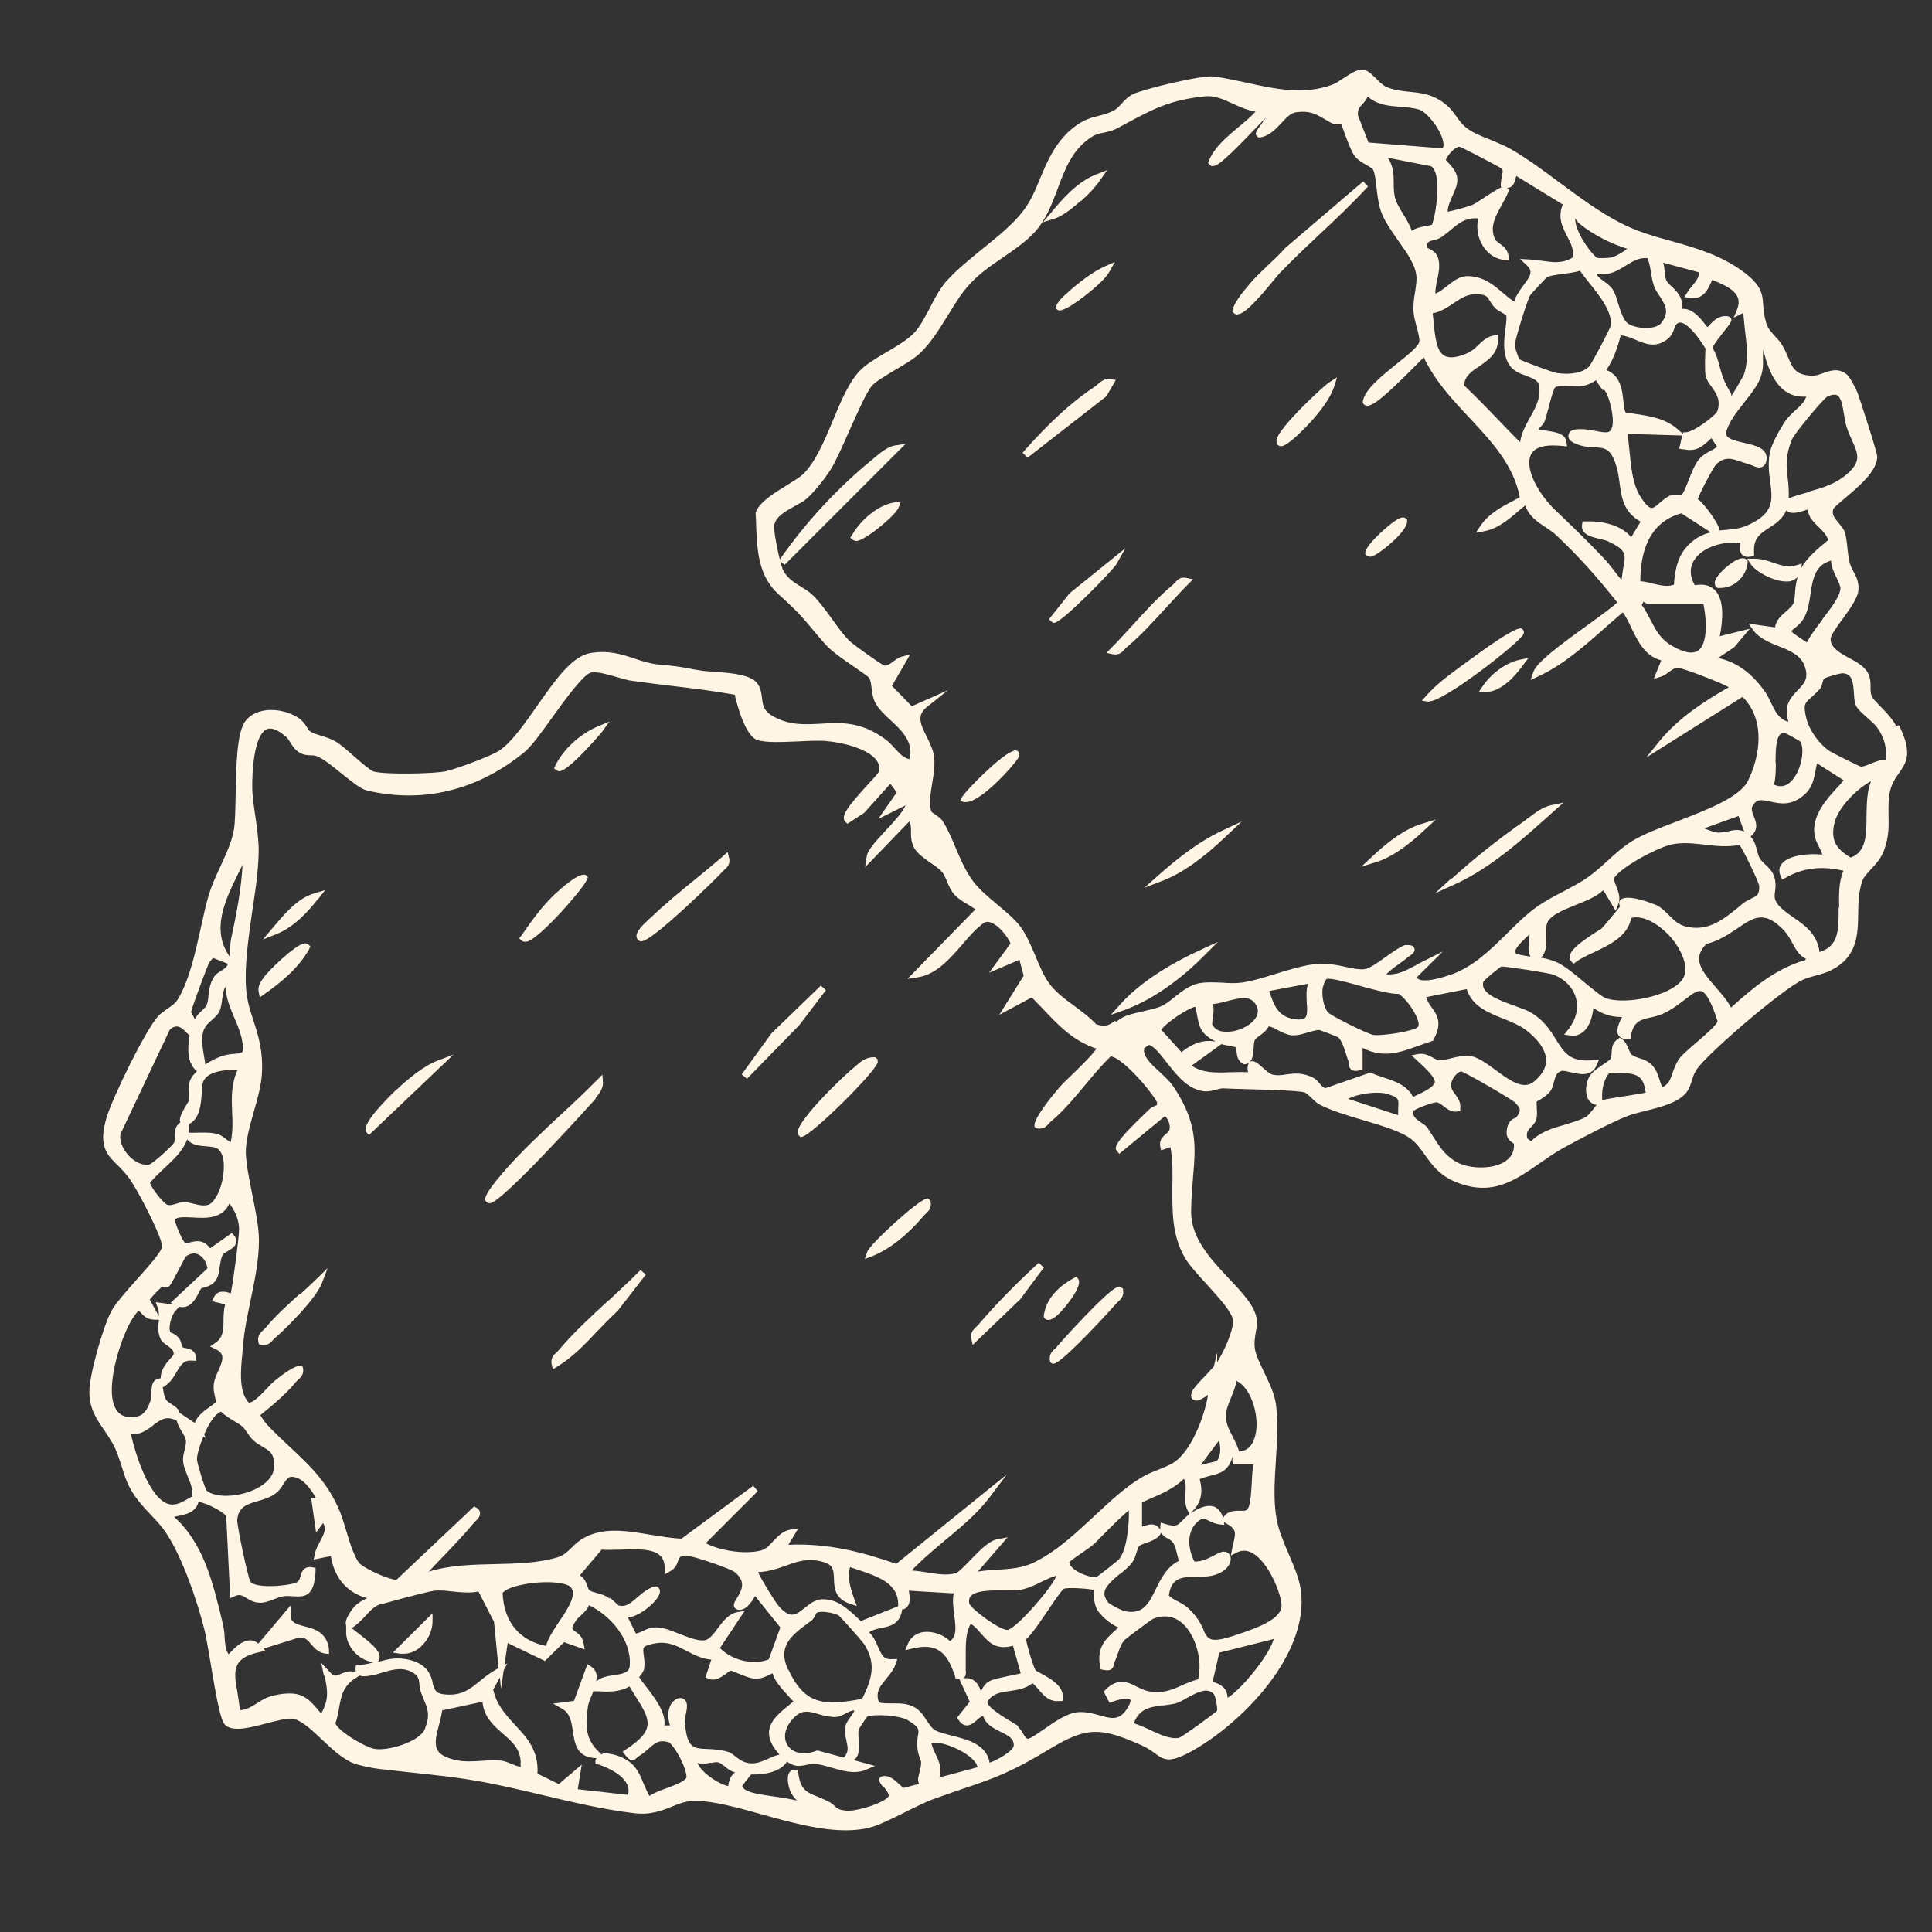 <svg viewBox="0 0 72 72" version="1.1" xmlns="http://www.w3.org/2000/svg" id="Layer_1">
  
  <rect x="0" y="0" width="72" height="72" fill="#333333" stroke="none"/>
  
  <defs>
    <style>
      .st0 {
        fill: #fff5e5;
      }
    </style>
  </defs>
  <path d="M70.66,27.05c-.13-.26-.39-.53-.6-.74-.13-.14-.27-.28-.3-.35-.05-.11-.05-.23-.05-.36,0-.15,0-.3-.07-.46-.12-.29-.43-.46-.73-.62-.35-.19-.68-.38-.69-.7,0-.14.24-.47.44-.74.28-.39.58-.79.6-1.1.02-.3-.09-.51-.19-.69-.06-.11-.11-.21-.14-.33-.04-.15-.06-.34-.08-.52-.02-.23-.05-.45-.1-.61-.04-.12-.14-.23-.22-.33-.17-.2-.27-.33-.21-.53.03-.06.24-.24.42-.39.51-.43,1.22-1.02,1.22-1.56,0-.17-.66-2.18-.73-2.37-.04-.11-.27-.58-.4-.69-.31-.26-.61-.15-.87-.06-.14.05-.26.1-.39.1h0c-.64,0-.76-.27-.93-.68-.06-.14-.13-.31-.23-.47-.07-.12-.17-.22-.26-.32-.13-.14-.26-.28-.32-.47-.09-.29-.11-.51-.12-.7-.03-.4-.05-.72-.75-1.24-.85-.62-1.77-.88-2.65-1.13-.66-.18-1.34-.37-1.99-.72-.73-.38-1.47-.93-2.19-1.46-.59-.44-1.2-.89-1.8-1.24-.24-.14-.52-.25-.78-.36-.33-.13-.64-.25-.88-.43-.17-.13-.29-.29-.41-.46-.1-.14-.21-.29-.36-.41-.47-.4-.94-.45-1.38-.49-.29-.03-.55-.06-.83-.17-.14-.06-.28-.19-.41-.33-.18-.17-.33-.32-.51-.33h0c-.21,0-.45.16-.71.33-.15.1-.3.2-.42.24-1.06.39-2.15.15-3.19-.08-.42-.09-.82-.18-1.22-.23-.44-.06-2.62.47-3.01.66-.18.09-.31.23-.42.35-.09.1-.18.2-.28.25-.22.12-.4.16-.59.21-.32.08-.64.16-1.12.6-.54.52-.79,1.12-1.04,1.71-.18.44-.35.85-.64,1.23-.37.49-.94.95-1.5,1.4-.49.4-1,.81-1.38,1.24-.24.29-.43.64-.6.98-.18.34-.35.67-.56.9-.24.27-.67.52-1.08.76-.39.23-.77.46-.99.7-.39.42-.68,1.11-.98,1.83-.32.77-.66,1.57-1.12,2.01-.12.11-.35.25-.59.4-.49.3-1.05.64-1.17,1.03v.02s0,.02,0,.02c.01.16.02.32.02.47.04.91.08,1.86.86,2.55.67.6.88.85,1.29,1.34.11.14.24.29.4.47.26.3.76.64,1.16.91.2.14.45.31.49.36.07.09.08.23.1.38.02.17.04.35.13.54.12.24.34.45.58.67.42.39.86.8.71,1.45-.21-.03-.37-.2-.55-.4-.1-.11-.21-.23-.33-.32-.92-.69-1.69-.65-2.43-.6-.59.03-1.15.07-1.77-.27-.36-.2-.39-.41-.42-.67-.02-.16-.04-.34-.14-.51-.22-.39-1.03-.44-1.68-.49-.18-.01-.34-.02-.45-.04-.18-.03-.33-.05-.46-.08-.32-.06-.57-.1-1.08-.14-.35-.03-.65-.13-.95-.23-.48-.16-.98-.32-1.66-.2-.68.13-1.3,1.02-1.96,1.96-.47.67-.95,1.36-1.41,1.67-.3.2-1.58.68-1.99.77-.45.1-2.3.13-2.7.01-.11-.03-.47-.34-.73-.57-.27-.24-.53-.46-.69-.55-.17-.1-.36-.16-.53-.21-.15-.05-.3-.09-.39-.15-.07-.04-.1-.1-.15-.18-.07-.11-.16-.25-.36-.37-.59-.35-1.48-.39-1.91.13-.34.42-.36,1.69-.38,2.82-.01.52-.02.98-.06,1.23-.07.45-.3.94-.52,1.42-.17.36-.32.7-.42,1.03-.11.37-.2.79-.3,1.24-.2.91-.43,1.94-.84,2.63-.1.17-.25.27-.4.37-.11.08-.23.16-.34.27-.49.54-1.71,3.05-1.93,3.79-.31,1.05,0,1.37.41,1.77.15.15.33.33.49.57.29.42,1.19,2.15,1.17,2.47-.01.18-.55.78-.94,1.22-.41.46-.79.89-.95,1.18-.31.58-.83,2.4-.82,3.02,0,.63.29,1.04.57,1.44.13.2.27.4.38.63.1.22.17.44.25.68.08.26.16.53.29.78.21.41.5.72.78,1.02.22.23.45.47.63.76.58.9,1.12,2.46,1.4,3.59.05.2.12.64.21,1.15.21,1.28.37,2.13.52,2.32.27.32.94.14,1.59-.03.37-.1.75-.19.95-.17.33.05.72.42,1.1.78.39.37.79.74,1.2.89.22.08.66.17.91.2.35.04.71.08,1.07.12.95.1,1.93.2,2.88.38.73.14,1.46.31,2.17.48,1.1.26,2.23.53,3.38.67.62.08,1.05-.09,1.42-.24.3-.12.56-.23.93-.22.67.02,1.52.25,2.41.5,1.07.3,2.17.6,3.15.6.31,0,.61-.03.89-.1.34-.09.81-.32,1.31-.57.4-.2.82-.41,1.14-.52.4-.14.73-.26,1.03-.36,1.19-.4,1.79-.61,3.26-1.5,1.39-.84,1.91-.77,3.39-.12.23.1.37.21.5.3.34.26.55.36,1.3-.04,1.86-1,4.46-3.6,4.14-6.03-.06-.44-.25-.88-.45-1.35-.18-.42-.37-.86-.45-1.28-.13-.69-.08-1.47-.03-2.23.04-.69.09-1.41,0-2.08-.05-.39-.25-.79-.44-1.19-.15-.32-.3-.62-.34-.85-.04-.25,0-.45.03-.65.03-.16.06-.31.04-.46-.07-.5-.51-.97-1.03-1.52-.67-.71-1.42-1.51-1.42-2.48,0-.48.04-.9.07-1.3.1-1.14.18-2.04-.74-3.4-.13-.19-.32-.36-.5-.53-.33-.3-.64-.59-.58-.89l.18-.12c.19.05.41.34.65.64.36.46.77.99,1.35,1.08.18.03.35-.01.49-.05.11-.03.22-.06.31-.05.19.01.5.02.86.03.76.02,1.9.05,2.14.12.06.02.14.1.23.18.1.1.21.21.34.28.43.22,1.02.4,1.6.57.7.21,1.43.42,1.8.71.21.16.36.38.52.6.25.35.51.71,1.03.95,1.4.63,2.28.02,3.21-.63.29-.2.59-.41.91-.59.77-.42,1.79-.95,2.34-1.17.19-.08.44-.14.71-.21.62-.15,1.33-.33,1.6-.78.07-.13.11-.25.15-.37.04-.15.09-.29.2-.44.5-.66,3.16-2.94,3.91-3.29.15-.07.31-.11.48-.16.16-.04.33-.09.5-.16,1.07-.49,1.09-1.34,1.1-2.16,0-.4.02-.82.15-1.2.05-.15.18-.28.32-.44.18-.19.39-.42.5-.73.18-.48.17-.91.16-1.32,0-.29-.01-.56.05-.84.07-.32.21-.51.34-.7.27-.38.52-.74,0-1.78ZM68.52,33.83c.01.87-.01,1.43-.71,1.65-.09-.67-.53-.98-.96-1.28-.16-.11-.33-.23-.47-.36-.27-.26-.26-.4-.23-.61.02-.15.04-.33-.03-.56-.06-.19-.2-.33-.33-.45-.08-.08-.16-.15-.21-.23-.05-.09-.07-.19-.1-.29-.04-.15-.08-.33-.21-.49-.01-.01-.02-.02-.03-.04h0c.32-.25.2-.54.12-.75-.07-.17-.11-.29-.04-.4.16-.25.32-.22.65-.15.35.08.78.18,1.27-.25.3-.26.36-.59.42-.9.02-.09.03-.18.06-.27l.99.63c-.05.07-.15.17-.23.26-.38.41-.96,1.04-.86,1.75.02.18.1.33.17.47.05.1.1.19.12.29-.43-.05-1.21,0-1.49.32-.12.13-.14.3-.06.48l.06.13.13-.07c.64-.37,1.34-.45,2.15-.26-.18.42-.17.91-.16,1.38ZM59.97,40h0c.49-.02.91-.04,1.14.16.12.11.19.3.22.56-.14.03-.42.07-.65.11-.39.06-.8.12-.97.17-.02-.3.01-.69.25-1ZM60.8,39.31s-.07-.12-.1-.2c-.06-.14-.12-.3-.27-.4l-.07-.04-.07.05c-.21.14-.22.35-.23.51,0,.09-.01.17-.04.23-.02.04-.15.12-.25.19-.22.15-.48.32-.57.53-.11.24-.14.6.01.82.07.1.17.16.29.18-.04.04-.08.09-.12.15-.09.11-.2.25-.27.29-.23.13-.5.2-.78.29-.46.13-.93.27-1.27.62l-.14-.1c-.06-.23.03-.32.15-.44.07-.08.15-.15.18-.27.04-.13.03-.28.02-.41,0-.1-.01-.2,0-.26.01,0,.03-.02.05-.03.13-.07.34-.2.46-.36.07-.1.1-.22.13-.34.06-.22.1-.36.29-.41.07-.02.2.02.34.05.3.07.77.19.96-.26l.09-.21-.23.02c-.85.08-1.07-.28-1.38-.78-.22-.36-.48-.76-1.01-1.04-.12-.06-.29-.12-.48-.19-.71-.25-1.33-.5-1.21-.91.06-.1.59-.53.67-.57,0,0,0,0,.01,0,.22,0,1.76.24,1.92.3.43.16.74.48.85.87.11.39,0,.82-.29,1.18l-.15.19.24.03c.2.03.37-.04.51-.17.22-.21.31-.57.34-.86.32.23.65.34,1.05.34h.02c-.14.27-.24.52-.13.69.07.1.18.14.35.12h.09s.02-.11.02-.11c.1-.54.36-.6.72-.68.15-.03.31-.07.47-.14.33-.15.6-.36.82-.53.26-.2.47-.36.62-.31.18.06.38.43.6,1.12-.03.14-.5.54-.79.79-.3.26-.56.48-.67.65-.11.17-.17.34-.22.49-.08.24-.14.41-.38.53-.04-.08-.07-.17-.1-.27-.06-.19-.12-.38-.27-.54-.15-.17-.34-.23-.5-.28-.11-.04-.21-.07-.27-.13ZM46.5,39.96c-.22-.02-.45,0-.67,0-.53.02-1.03.03-1.42-.25l1.11-.8c.09.03.18.04.28.06.09.02.22.04.25.06.02.02.02.1.03.15.02.15.04.36.24.46l.03.02h.03c.07,0,.13-.02.18-.06-.07.07-.08.19-.05.36ZM43.12,41.18c-.1.04-.22.09-.31.18l-.05.05c-1.23,1.17-1.25,1.36-1.13,1.49l.08.1,1.71-1.41c.12.14.21.34.16.52-.01.05-.07.1-.13.15-.11.1-.26.23-.21.47l.03.14.35-.12c.09.5.08,1.01.07,1.51,0,.87-.02,1.76.46,2.6.16.28.48.63.82,1,.45.5.97,1.06.98,1.36.02.37-.34,1.15-.59,1.55,0,0,0,0,0,0v-.37s-.12.52-.12.52c-.1.11-.22.25-.34.37-.26.27-.42.45-.47.56-.02.05-.08.18,0,.28.03.03.09.08.21.06.1-.02.25-.11.38-.21-.14.86-.64,2.1-1.26,2.51-.16.11-.37.19-.59.28-.23.09-.47.19-.68.32-.6.37-1.14.88-1.71,1.41-.69.64-1.39,1.3-2.21,1.71-.45.23-.92.26-1.42.29-.23.01-.47.03-.71.07l1.11-1.28-.37.07c-.33.06-.68.43-1.03.79-.2.21-.43.45-.54.48-.31.09-.69.03-1.06-.03-.19-.03-.38-.06-.56-.07.03-.06.09-.11.16-.18.03-.02.05-.05.07-.07.31-.3.66-.59.99-.87.59-.49,1.2-.99,1.67-1.61l.64-.85-4.12,3.33c-1.21-.42-2.52-.78-4.02-.71l.37-.61-.27.04c-.29.04-.48.24-.66.43-.15.16-.29.32-.49.36-.6.14-1.5,0-2.03-.28l1.94-1.94-.17-.2-2.67,1.97c-.36-.01-.73-.08-1.13-.14-.89-.15-1.8-.31-2.56.14-.16.1-.28.21-.4.33-.15.15-.3.29-.51.36-.76.23-1.57.24-2.35.26-.81.02-1.65.03-2.47.28.18-.2.37-.39.55-.58.38-.4.78-.81,1.14-1.25.01-.02.03-.03.05-.05.08-.07.18-.18.17-.31,0-.05-.03-.13-.13-.19l-.09-.05-2.89,2.73s-.01,0-.02,0c-.27,0-1.07-.37-1.32-.57-.21-.17-.41-.82-.55-1.3-.08-.25-.15-.49-.22-.66-.45-1.09-1.13-1.73-1.85-2.4-.28-.26-.57-.53-.86-.84-.09-.1-.17-.21-.26-.36.59-.47,1.02-.86,1.33-1.24.03-.03.05-.05.08-.08.1-.09.23-.21.18-.45l-.03-.06s-.15-.17-1.06.58c-.06.05-.14.13-.23.23-.18.19-.51.55-.68.55,0,0-.03,0-.04-.02-.35-.41-.28-1.17-.22-1.79.01-.11.02-.22.03-.33.04-.54.16-1.09.28-1.68.15-.73.31-1.48.31-2.22,0-.5-.13-1.12-.25-1.72-.12-.59-.23-1.14-.24-1.57,0-.44.14-.95.29-1.48.14-.48.28-.98.31-1.44.05-.84-.13-1.41-.31-1.97-.13-.39-.25-.77-.28-1.22-.06-.86.09-1.88.23-2.87.12-.78.24-1.59.24-2.3,0-.36-.06-.79-.12-1.21-.06-.4-.12-.81-.12-1.14,0-1.16.2-1.97.53-2.13.18-.08.42.01.73.28.06.05.11.13.16.21.08.13.17.28.35.38.15.09.28.09.41.1.09,0,.18,0,.27.05.23.1.55.36.87.62.39.31.73.59.96.64,2.08.49,4.1,0,5.84-1.41.28-.22.67-.77,1.08-1.34.49-.68,1.17-1.62,1.45-1.65.25-.03.61.08.93.17.2.06.4.12.56.14.49.07.99.13,1.48.19.78.09,1.58.19,2.36.33.08.34.39,1.55.85,1.69.35.11.95.07,1.53.05.4-.02.79-.04,1.06-.01.57.05,1.54.28,1.85.72.1.14.12.28.08.43-.03.06-.24.29-.41.47-.71.78-1.03,1.18-.84,1.38l.08.08.63-.41.97-1.08.24.32-.69.99,1.01-.5c-.07.22-.49.68-.74.94-.36.39-.67.72-.7.96l-.06.4,1.65-1.71c.06.11.06.23.06.38,0,.18,0,.39.12.61.12.22.38.39.63.57.16.11.32.22.4.32.09.1.13.23.19.35.06.15.13.33.27.49.14.16.31.26.48.36.11.07.22.13.31.2l-2.53,2.59.39-.06c.69-.11,1.18-.68,1.66-1.23.27-.32.53-.61.8-.8.07-.04.15-.05.25-.01.3.1.63.52.74.78l-.8,1.09,1.13-.48.16.59-.91,1.46,1.21-.65c.14.14.27.28.41.42.58.62,1.13,1.2,2,1.49-.14.23-.73.8-.99,1.05-.17.16-.3.29-.36.36-.27.31-1.13,1.35-.93,1.53l.06.03c.24.05.36-.08.45-.18.03-.03.05-.06.08-.08.47-.39.89-.9,1.29-1.38.3-.36.61-.73.93-1.04.38.01,1.44,1.18,1.73,1.71v.04ZM34.87,65.38c-.06-.13-.13-.26-.16-.42.11-.04.41-.02.83.16.5.21.85.51.89.74l-1.42.38c.1-.36-.02-.61-.14-.86ZM32.91,66.56c.09.11.25.31.2.39-.15.23-1.08.53-1.49.53-.02,0-.04,0-.05,0-.29-.02-.36-.08-.46-.17-.06-.06-.14-.13-.29-.2-.12-.06-.24-.1-.34-.15-.41-.16-.66-.26-.73-.9v-.11s-.13,0-.13,0h0c-.08,0-.15.03-.2.1-.14.2,0,.62.02.67.06.16.16.28.26.38-.26-.06-.56-.11-.85-.15-.42-.06-.81-.11-1.04-.23-.03-.02-.13-.07-.15-.17l.33-.42c.51.01,1.09-.09,1.34-.48.26.19.44.18.68.13.11-.02.22-.05.36-.04.17,0,.38.07.6.13.41.12.88.26,1.29.09l.35-.15-.81-.22s.06-.03.08-.05c.15-.14.14-.41.12-.7-.01-.16-.02-.32,0-.39.03-.05.25-.39.31-.47.27-.12,1.22-.05,1.51.12.45.27.43.36.39.58-.02.11-.04.24-.03.41.03.26.08.37.11.46.05.11.07.16-.07.7-.02.07,0,.14.03.23-.19.05-.54.14-.57.15-.03-.01-.11-.08-.16-.13-.17-.16-.39-.37-.66-.3l-.05.03c-.11.1,0,.23.08.34ZM20.83,66.49l-.8-.39c.05-.87-.4-1.35-.83-1.81-.34-.37-.69-.74-.82-1.32l.25-.46.04.43.1-.69.14-.26-.11.06.12-.82,1.39.67.25-.25h0s.46-.45.46-.45l.77.27-.04-.22c-.05-.28-.22-.39-.33-.46-.11-.08-.15-.1.03-.37.05-.08.12-.15.2-.22.11-.1.24-.22.3-.38.81.39,1.58,1.29,1.52,2.23-.01.27-.19.32-.6.38-.23.03-.48.08-.65.23.04-.21.02-.41-.19-.55l-.14-.09-.5,1.37-.78.1.34.19c.3.17.35.5.4.85.07.45.14.96.84.99h.04s-.05.07-.04.12v.09s.09.02.09.02c.41.13.94.4,1.1.77.05.12.06.25.02.37l-1.87-.21.15-.92-.87.74ZM12.1,62.47c.13.6.14.9-.13,1.39h0c-.39-.47-.62-.75-1.18-.75-.17,0-.36.02-.6.08-.24.05-.44.17-.62.29-.21.13-.4.25-.63.25-.02-.23-.06-.44-.09-.65-.14-.78-.23-1.29.82-1.51l.22-.05-.07-.08,1.31-.41c.22-.03.32.07.47.25.12.14.26.3.5.34l.16.02v-.17c-.07-.64-.55-.77-.91-.86-.34-.09-.52-.15-.52-.42v-.36s-1.2,1.42-1.2,1.42c-.09-.07-.19-.12-.3-.12-.31,0-.58.27-.79.5l-.02.02c-.12-.17-.13-.39-.15-.63,0-.14-.02-.28-.05-.42l-.05-.23c-.34-1.41-.69-2.86-1.78-3.84.06-.02.12-.03.18-.04.28-.06.62-.13.73-.52.31.04.98.4,1.03.54l.15,3.05.18-.08c.17-.08.27-.02.42.07.13.08.29.18.52.18h0c.18,0,.35-.07.51-.13.12-.05.23-.09.34-.11.14-.02.27-.01.4,0,.21.01.41.02.56-.12.15-.14.23-.39.25-.82v-.12s-.11-.02-.11-.02c-.34-.06-.41.18-.45.33-.04.13-.07.21-.17.24-.4.15-1.55.21-1.7-.04-.1-.18-.5-2.09-.49-2.3.05-.49.36-.58.77-.7.24-.07.48-.14.68-.3.12-.09.2-.22.27-.33.13-.2.2-.3.37-.27.37.05.63.43.84.77l-.17.04.18,1.26.26-.35c.13.21.04.4-.11.68-.08.15-.17.31-.2.49l-.04.19.64-.13c.13.82.6,1.36,1.35,1.57-.03.01-.05.03-.08.04-.12.06-.25.13-.38.26,0,0-.42.47-.32.72v.19c-.03.56.44,1.1,1.02,1.18-.17.05-.34.09-.55.1h-.1s-.02.11-.02.11c0,.05,0,.1.01.13h-.11c-.21-.02-.35.05-.47.1-.17.07-.23.1-.38-.07l-.33-.35.1.47ZM7.11,39.6c.05.14.13.25.23.32-.15.14-.26.3-.29.46-.02.11-.02.22-.01.33,0,.12,0,.23-.01.32,0,.02-.03.05-.05.09-.23.38-.32.58-.26.71-.22.15-.21.39-.21.55,0,.08,0,.16-.02.2-.09.15-.79.78-.93.82-.24.04-.52-.08-.75-.32-.25-.26-.37-.59-.32-.82l1.84-3.89c.26-.23.44-.08.63.12.04.04.07.07.11.09-.07.35-.08.74.03,1.02ZM6.39,52.32c-.09-.05-.17-.1-.21-.17-.05-.09-.08-.23-.1-.37,0-.02-.01-.05-.02-.07h0s.13-.09.13-.09c.17-.12.28-.3.38-.47.17-.29.29-.48.59-.44h.16s-.02-.15-.02-.15c-.03-.25-.26-.3-.38-.32-.04,0-.09-.02-.11-.03-.02-.02-.04-.08-.05-.13-.02-.07-.04-.16-.1-.22-.08-.1-.19-.16-.27-.19-.02,0-.03-.02-.04-.02-.09-.18.04-.64.19-.8l.14-.15c.41.09.61-.29.72-.51.03-.07.08-.16.11-.18.01-.01.06-.02.1-.03.1-.03.23-.06.35-.17.17-.15.2-.39.23-.62.03-.17.05-.33.12-.44.02-.03.1-.08.17-.12.14-.08.3-.18.33-.34.01-.09-.02-.17-.09-.25l-.08-.09-.81.57c-.25-.35-.55-.27-.75-.22-.08.02-.15.05-.17.03-.11-.07-.37-.7-.4-.88.1-.11.37-.09.66-.08.48.03,1.11.07,1.38-.52.19.25.36.59.36.97,0,.29-.23,2.03-.31,2.38h0c-.14-.05-.48-.17-.63.15l-.07.14.49.12c-.05.2-.06.39-.06.59,0,.37-.02.66-.31.85l-.19.13.21.1c.34.17.29.38.09.82-.07.15-.14.31-.16.47-.03.19.02.37.05.52.01.07.03.15.04.15-.02.03-.12.1-.2.16-.22.15-.52.37-.6.63l-.57-.38c-.04-.17-.2-.26-.32-.33ZM5.88,48.74c.04.11.04.21.04.31l-.34-.62c.17-.2.31-.35.45-.47.01-.01.08,0,.1,0,.05.01.12.03.18-.03.06-.06.15-.23.35-.61.1-.2.24-.46.27-.5.16-.11.31-.14.46-.07.17.08.31.28.34.52l-1.37,1.28.15.07-.71-.09.08.21ZM31.54,64.87c.05.21.09.37-.03.55l-.06.08-.97-.26h-.04c-.47.19-.9.1-1.09-.2-.19-.3-.09-.7.25-1.04.3-.3.57-.22.9-.12.19.06.39.1.61.11.16,0,.3-.08.42-.14.11-.06.21-.11.31-.11-.02.08-.08.16-.14.24-.08.11-.18.24-.2.4-.03.18.01.35.05.5ZM7.57,38.46c.05-.21.2-.34.34-.46.11-.1.21-.19.27-.31.06-.14.08-.3.1-.45.02-.17.04-.33.12-.47.02.43.19.82.35,1.2.11.26.21.5.26.74.07.33.05.44.02.49-.03.05-.15.06-.28.07-.14.01-.32.03-.52.1-.14.05-.37.16-.58.3-.01-.11-.03-.22-.05-.33-.05-.3-.1-.59-.03-.89ZM7.07,41.88h0c.38-.21.42-.73.45-1.15.01-.15.02-.29.04-.38.12-.42.81-.5,1.29-.47-.24.53-.22,1.05-.2,1.55.02.36.03.74-.05,1.13-.06-.02-.11-.06-.19-.12-.09-.07-.2-.16-.36-.19-.13-.03-.26-.04-.39-.04-.09,0-.17,0-.26,0-.12,0-.23.01-.35,0h-.03c.02-.11.03-.22.03-.34ZM7.58,53.54l.08.05-.05-.14c.13-.3.3-.59.47-.74.06-.06.12-.09.16-.1.14.14.31.24.47.34.12.07.24.14.34.23.04.03.09.11.14.18.07.1.15.22.24.31.12.11.25.18.36.25.26.15.43.24.43.71,0,.34-.26.66-.73.88-.65.3-1.47.31-1.79.04-.08-.11-.36-1.04-.36-1.17,0-.15.09-.49.23-.82ZM29.37,62.23c-.39-.86.06-1.25.85-1.82.1-.07.15-.18.19-.26,0-.02.02-.04.03-.05.16-.08.62,0,.81.1.09.07.88.96.96,1.08.43.69.32,1.23-.08,2.03-1.41.27-2.14.23-2.75-1.09ZM27.78,60.03l-.3.05c-.33.06-.54.35-.73.6-.16.22-.32.43-.5.45-.24.03-.59-.11-.93-.24-.3-.12-.58-.23-.81-.24-.25-.02-.42.07-.57.14-.08.04-.16.07-.24.09l-.3-.6c.35-.03.76-.35.96-.56.29-.31.26-.47.18-.55l-.05-.05h-.07c-.26.06-.46.23-.66.4-.22.19-.41.37-.65.32-.02,0-.04,0-.06-.01l-.34-.31.03.07c-.05-.04-.11-.08-.17-.11-.09-.05-.21-.08-.32-.11-.11-.03-.25-.07-.29-.11-.02-.02-.05-.09-.07-.15-.04-.12-.11-.31-.28-.4l.81-.96c.2.02.45,0,.71,0,.56-.02,1.2-.05,1.48.23.11.11.16.26.16.46v.23s.2-.11.2-.11c.2-.11.26-.27.3-.39.05-.13.07-.19.29-.2h0c.24,0,1.68.49,1.84.63.4.35.26.64.06.96-.08.13-.17.27-.06.38l.04.03c.31.13.56-.25.7-.49l.94,1.17-.43,1.19c-.57.23-1.37.04-1.82-.42l.93-1.4ZM19.4,59.07c.76-.17,1.68-.13,1.87.08.24.27-.1.79-.43,1.28-.22.33-.42.63-.49.91-1-.2-1.57-.9-1.62-1.97.04-.07.21-.2.67-.3ZM32.07,60.4s-.08-.07-.12-.11c-.35-.33-.74-.69-1.27-.69-.02,0-.05,0-.07,0-.24.02-.43.17-.62.32-.32.26-.54.44-.98-.08-.12-.14-.62-.94-.76-1.25.4-.02.72-.13,1.03-.24.44-.16.86-.31,1.43-.13.35.1.36.32.37.62.01.33.03.74.6.93l.25.08-.09-.25c-.16-.45-.27-.83-.16-1.2.08.03.17.06.26.09.78.26,1.58.52,1.53,1.37l-1.41.56ZM37.58,60.74c-.26.07-1.39-.78-1.46-.98-.02-.12,0-.21.05-.27.16-.19.61-.22,1.02-.22.09,0,.17,0,.25,0,.23,0,.43,0,.57-.02.29-.05.55-.17.8-.3.19-.09.37-.18.56-.23-.15.43-1.45,1.92-1.79,2.01ZM44.75,54.59l.68-.91c.07.29.07.54-.08.77l-.6.14ZM40.28,57.9c.21-.15.4-.28.48-.35.03-.02.09-.09.19-.19.56-.57.93-.93,1.12-1.07.01.59-.08,1.46-.36,1.81-.08.09-.79.64-.86.68,0,0-.01,0-.02,0-.21,0-.68-.15-.89-.38-.06-.06-.09-.13-.09-.19.07-.06.28-.21.44-.32ZM41.73,58.67c.18-.15.35-.29.46-.44.09-.12.13-.26.17-.39.03-.09.06-.18.09-.22.03-.04.16-.08.26-.12.21-.07.44-.16.55-.35l.02-.03c.05.11.15.17.23.21s.16.09.22.18c.07.12.1.26.14.42.02.08.04.16.06.24-.44.22-.66.65-.85,1.04-.26.53-.46.96-1.13.84-.14-.02-.59-.26-.65-.33-.1-.13-.15-.24-.14-.36.02-.25.33-.5.59-.72ZM44.06,56.67c-.16.17-.24.25-.65.12l-.15-.05-.02.15s0,.08,0,.11c-.1-.15-.22-.19-.33-.19-.09,0-.17.03-.24.05-.04.01-.07.02-.11.03v-.9c.11-.05.22-.1.33-.15.44-.19.86-.37,1.23-.73.08.14.07.32.06.52-.01.21-.03.43.07.64l.08.16c-.12.08-.2.17-.27.24ZM6.97,42.45c.15.22.45.25.72.27.13.01.26.02.36.06.19.07.31.35.29.76-.01.61-.3,1.27-.58,1.36-.18.05-.33.01-.51-.03-.11-.03-.23-.06-.36-.07h-.02c-.11,0-.21.03-.31.06-.12.04-.22.07-.32.04-.14-.04-.6-.62-.65-.82.16-.2.36-.38.55-.56.33-.31.68-.63.84-1.07ZM16.13,62.72c-.07-.28-.18-.66-.79-.84-.53-.15-.87-.05-1.24.05,0,0-.01,0-.02,0,.05-.05.07-.12.07-.2-.02-.25-.37-.53-.78-.85-.1-.08-.2-.15-.23-.18l-.03-.03c.19-.11.35-.28.5-.44.19-.21.37-.4.61-.46h.04c1.12-.31,1.77-.47,1.93-.49.22-.02.44,0,.67.03.32.03.64.07.97,0l.58,1.13.17,1.72-.08.05c-.25.14-.45.3-.62.44-.39.32-.7.57-1.36.49-.29-.04-.33-.17-.4-.42ZM35.93,62.52c.08-.08.07-.19.06-.28,0-.03,0-.06,0-.08,0-.14,0-.29,0-.45,0-.42-.01-.86.19-1.2.16.11.28.25.4.39.27.3.54.61,1.17.43l.29,1.03c-.1.03-.28.06-.41.09-.37.08-.63.13-.75.2-.17.09-.24.22-.28.3-.02.04-.03.06-.05.07-.07-.25-.25-.48-.53-.48-.02,0-.04,0-.06,0h-.08s.04-.01.06-.03ZM45.26,56.15c-.06-.02-.13-.03-.19-.03-.25,0-.51.15-.7.28l.09-.1c.3-.31.38-.69.25-1.18.13-.05.26-.09.38-.12.35-.08.7-.17.84-.72,0,0,0,0,0,0,0,0,0,.01,0,.02,0,.05-.01.1,0,.16l.02.11h.76c-.03.18-.05.42-.06.67-.02.38-.05.95-.19,1.03-.06.04-.16.03-.26.03-.19,0-.45,0-.6.24l-.02.03c-.06-.22-.18-.36-.34-.43ZM46.81,53.35c-.04.27-.17.72-.63.74-.07-.22-.17-.41-.25-.57-.13-.25-.25-.47-.24-.77,0-.23.1-.45.19-.67.08-.2.17-.4.2-.62.52.25.83,1.19.73,1.89ZM8.61,35c-.03.15-.03.29-.03.42,0,.08,0,.17-.01.24-.73-1-.17-2.14.33-3.15l.11-.22s.02-.05.03-.07c-.05.93-.22,1.81-.43,2.78ZM8.42,36.04c-.04.06-.11.09-.18.14-.08.05-.17.1-.24.19-.18.25-.2.5-.23.73-.01.14-.03.27-.08.38-.02.04-.08.1-.14.16-.1.09-.22.2-.29.34,0,0,0,0,0,.01-.03-.07-.06-.13-.09-.18-.02-.04-.05-.09-.05-.09,0,0,0,0,0,0,.02-.15.6-1.7.66-1.81.04-.08.13-.18.16-.21l.56.22s-.04.08-.07.13ZM5.16,48.83s.04.04.07.07c.09.1.23.28.53.28h.16s0,.03,0,.04c-.03.19-.05.42.06.67.04.1.14.18.25.25.16.12.26.2.24.33,0,.03-.08.12-.14.18-.15.17-.35.42-.34.71l-.11.03c-.23.06-.23.32-.24.53,0,.1,0,.2-.03.27-.16.49-.37.65-.81.62-.25-.02-.41-.14-.52-.37-.38-.83.29-2.78.69-3.35.15-.22.21-.25.2-.25ZM5.71,53.11c.27-.2.48-.35.82-.19l.06.03c.03.15.11.27.18.39.07.12.15.24.16.37,0,.11-.02.21-.05.33-.03.11-.06.23-.06.35,0,.21.09.41.17.62.1.23.2.48.18.76-.06.02-.12.06-.19.1-.16.09-.35.2-.55.2h-.02c-.7-.02-1.28-1.52-1.53-2.62.34.03.6-.16.83-.33ZM13.24,62.55l.16-.11c.11.05.26.03.43,0,.15-.02.29-.07.43-.11.41-.12.79-.23,1.18.04.16.12.17.22.19.38,0,.09.02.2.06.32.04.1.07.19.11.28.15.36.23.56.04,1.07-.18.49-1.41.86-1.91.75-.36-.08-1.3-.64-1.43-.94.07-.22.11-.42.14-.6.08-.44.14-.77.6-1.09ZM16.36,64.28c.05-.17.09-.35.12-.54l1.5-.32c.05.57.42.89.75,1.18.38.33.72.62.67,1.24-.12-.01-.23-.06-.35-.11-.13-.05-.26-.11-.41-.12-.07,0-.15-.01-.23-.01-.15,0-.29.01-.45.02-.33.02-.68.05-1.03-.04-.32-.08-.53-.19-.62-.35-.14-.23-.05-.56.05-.95ZM22.54,65.34c-.06,0-.08.02-.13.04l-.1-.1c-.48-.46-.51-.95-.4-1.68.02-.15.1-.32.17-.49.01-.03.02-.05.03-.08h.14c.42.02.82.04,1.21-.18.08.13.15.25.22.36.54.86.79,1.25-.36,1.99l-.12.08.09.11c.1.13.17.2.26.21.09,0,.14-.05.18-.09.03-.02.05-.05.09-.07.14-.08.26-.19.36-.28.23-.2.38-.34.74-.23.08.03.32.33.51.76.16.36.16.53.15.56-.07.14-.44.28-.74.39-.24.09-.48.18-.64.29-.09-.16-.15-.32-.22-.47-.18-.45-.36-.87-1.1-1.07-.13-.03-.24-.05-.34-.05ZM25.51,63.33s-.08-.05-.14-.05c-.04,0-.09,0-.14.03-.13.06-.23.17-.28.33-.07.21-.05.46.02.66h-.21c.07-.48-.39-1.07-.71-1.48-.09-.12-.2-.26-.23-.32.01-.02.03-.04.04-.05.06-.08.14-.18.15-.3.02-.18,0-.33-.02-.46-.02-.16-.03-.25.01-.3.06-.07.23-.12.5-.16.43-.05.75.12,1.08.29.28.15.57.3.93.33l-.22.66.11.05c.26.11.5-.07.68-.2.05-.04.12-.09.14-.1.04,0,.18.06.28.1.22.09.47.2.67.2.21,0,.34-.07.47-.13.05-.03.1-.05.15-.07.06.25.32.56.64.9.05.05.1.11.14.15-.04.03-.07.06-.11.09-.4.32-.77.62-.8,1.03-.02.27.11.55.39.86-.16.03-.3.1-.44.16-.21.09-.42.19-.66.16-.25-.02-.39-.14-.54-.25-.1-.08-.19-.15-.3-.18-.28-.08-.53-.09-.75-.1-.53-.02-.77-.03-.84-1.05,0-.03.02-.13.03-.2.05-.24.1-.48-.04-.59ZM26.49,65.7c.11-.02.21-.04.29-.02.07.02.15.09.23.15.11.09.21.17.34.21.02,0,.03.01.05.01-.01,0-.02.02-.04.03-.13.11-.2.27-.22.48-.19-.02-.71-.29-1-.63-.07-.08-.12-.16-.15-.23.17.05.35.02.5-.01ZM34.86,64.49c-.12-.07-.22-.21-.32-.37-.14-.21-.29-.44-.55-.54-.21-.09-.41-.1-.61-.1-.04,0-.08,0-.13,0-.17,0-.33,0-.49-.03-.15-.39.04-.61.27-.89.14-.17.28-.34.35-.55l.06-.18h-.19c-.31.03-.39-.14-.53-.46-.08-.18-.16-.38-.33-.54.12-.09.28-.12.45-.16.32-.06.71-.14.78-.69h0c.08,0,.15-.05.2-.11.11-.14.09-.36.05-.59l1.67.1c-.05.25-.01.53.02.81.07.49.09.81-.16.97-.23-.24-.64-.38-.98-.34-.28.04-.49.2-.59.45l-.09.23.24-.06c.88-.21,1.3.06,1.61,1.03l.02.08h.08s.05.02.06.02l.39.85-.47.59.05.08c.08.13.18.2.28.21.16.02.29-.1.41-.2.11-.1.18-.15.23-.15,0,0,0,0,0,0,.09.31.39.46.65.59.31.15.5.26.49.51,0,.19-.62.55-.9.64-.12-.69-.83-.86-1.41-1.01-.24-.06-.47-.12-.63-.2ZM37.95,64.33c-.05-.04-.14-.09-.25-.16-.24-.14-.97-.58-.9-.76.19-.3.48-.34.82-.39.28-.04.59-.08.86-.29.08.06.15.15.23.24.19.22.4.47.79.42h.11s0-.12,0-.12c.03-.44-.46-.71-.79-.89-.09-.05-.21-.11-.23-.14-.08-.12-.33-.94-.35-1.15.22-.19.53-.66.83-1.1.21-.31.49-.73.58-.78.13-.06.88-.01,1.11.04,0,.01,0,.03,0,.04,0,.17,0,.46.13.7.1.18.46.53.79.66-.04.04-.09.08-.13.12-.35.32-.69.62-.55,1.35l.02.09.09.02c.13.02.23.03.3-.02.07-.05.09-.13.1-.18,0-.03.01-.06.03-.1.05-.1.08-.21.12-.31.07-.2.13-.39.27-.52.06-.06.96-.73,1.04-.77.42-.17.8-.1,1.11.18.49.45.74,1.38.57,2.07-.24.07-.44.15-.63.24-.38.17-.72.31-1.26.2-.12-.03-.24-.09-.37-.15-.32-.17-.72-.37-1.19.1l-.07.07.22.42.11-.04c.37-.14.61-.13.66-.08.02.02.02.13-.12.34-.29.45-.58.37-1.01.25-.25-.07-.53-.15-.84-.12-.39.04-.84.35-1.24.63-.21.14-.51.36-.61.36,0,0,0,0,0,0-.07-.02-.12-.1-.17-.19-.05-.09-.11-.18-.19-.25ZM43.33,63.56c.15-.02.3-.04.45-.07.13-.03.28-.11.45-.21.45-.25.78-.4,1.01-.14.06.08.14.53.12.61-.11.12-1.28.96-1.41,1.01-.31.07-.71-.11-1.09-.29-.21-.1-.42-.19-.61-.25.22-.55.59-.6,1.08-.67ZM44.86,60.75c-.1-.22-.25-.52-.58-.82-.12-.11-.25-.18-.38-.25-.13-.06-.25-.13-.34-.22.09-.68.49-.69,1.03-.7.25,0,.51,0,.75-.09.34-.12.49-.34.52-.51.02-.12-.01-.22-.09-.28-.07-.06-.18-.07-.28-.03-.09.03-.18.08-.27.13-.22.11-.46.23-.71.21-.24-.46-.3-1.1.11-1.47.19-.17.27-.13.44-.04.1.05.23.11.39.13l.18.02-.02-.11.03.02c.44.24.42.34.33.75-.02.07-.03.14-.05.22l-.05.26.24-.12c.19-.09.37-.08.57.03.59.34,1.05,1.46,1.08,1.93.03.52-.92.85-1.43,1.03l-.06.02c-1.18.42-1.24.27-1.43-.13ZM41.55,38.04c-.19.15-.33.25-.7.13-.24-.26-.53-.47-.81-.68-.37-.27-.72-.53-.96-.87-.19-.27-.35-.65-.5-1.01-.17-.4-.34-.8-.57-1.1-.2-.26-.5-.51-.82-.78-.34-.28-.68-.57-.92-.88-.29-.39-.47-.82-.65-1.24-.14-.34-.29-.7-.49-1.01-.07-.11-.17-.17-.26-.23-.07-.05-.14-.09-.16-.13-.1-.27-.03-.67.03-1.05.06-.35.11-.7.07-1.01-.04-.25-.16-.49-.27-.72-.25-.49-.38-.8,0-1.11l.79-.63-1.35.6-.74-.76.68-1.17-.31.08c-.12.03-.22.11-.32.18-.12.09-.24.18-.34.15-.13-.05-1.16-.78-1.32-.94-.2-.21-.4-.48-.6-.76-.23-.32-.47-.65-.73-.91-.13-.13-.28-.22-.44-.32-.25-.15-.5-.31-.66-.59-.13-.23-.37-1.45-.35-1.67.03-.35.43-.56.77-.75.13-.07.26-.14.36-.21.3-.22.8-.86,1-1.19.18-.29.41-.82.66-1.38.31-.69.65-1.47.86-1.71.15-.16.49-.36.82-.56.36-.21.72-.42.96-.64.41-.39.73-.91,1.04-1.41.23-.37.46-.76.73-1.07.38-.45.86-.78,1.32-1.09.42-.29.85-.58,1.2-.96.41-.45.63-1.03.84-1.59.29-.78.57-1.52,1.31-1.97.13-.08.28-.11.43-.14.15-.03.3-.07.45-.14l.39-.21c.97-.52,1.61-.87,2.92-1,.36-.04.7.12,1.05.28.26.12.54.24.83.29-.18.2-.41.39-.64.58-.43.36-.88.73-1.1,1.25l-.03.08.12.12h.06s0,0,0,0c.19,0,.55-.32,1.65-1.47.11-.12.23-.24.33-.34-.05.07-.1.14-.14.2-.23.31-.3.41-.19.5l.05.04h.06c.34-.05.58-.31.79-.53.18-.2.36-.39.57-.41.5-.06.7.06,1.03.25.07.04.15.09.24.14.09.05.21.06.3.06.03,0,.07,0,.1.01.02.05.06.16.1.27.15.41.28.75.4.91.12.15.29.25.44.33.1.06.21.12.24.17.07.14.1.4.13.68.03.28.07.59.16.86.13.38.4.75.65,1.11.34.48.67.94.68,1.39,0,.16-.02.32-.05.5-.04.23-.08.49-.06.78.01.15.06.33.11.53.06.22.13.48.1.58-.04.17-.46.51-.84.81-.58.47-1.18.95-1.26,1.39v.07s.04.05.04.05c.19.17.51-.01,2.1-1.62.05-.05.09-.09.13-.13.42.88,1.07,1.58,1.71,2.26.84.9,1.63,1.75,1.87,2.95-.07.04-.15.08-.22.12-.47.24-.95.5-1.25.95l-.17.25.3-.05c.5-.09.9-.42,1.27-.74.09-.08.18-.15.27-.22.14.4.47.62.76.81.15.1.29.19.4.3.76.71,1.48,1.5,2.27,2.5-.15.15-.63.5-1.07.82-1.14.82-1.95,1.43-2.06,1.78l-.1.29.28-.13c.92-.42,1.71-1.12,2.48-1.8.23-.2.45-.4.68-.59.12.17.22.37.32.59.24.49.51,1.05,1.11,1.2l-.28.69.26-.08c.12-.04.22-.11.31-.18.13-.09.23-.17.36-.15.2.03,1.46.5,1.87.72-.88.5-1.85,1.12-2.57,1.99l-.51.63,3.59-2.26c.86.85.66,2.21.2,3.13-.31.62-1.55,1.09-2.64,1.51-.66.25-1.29.49-1.7.75-.32.2-.61.46-.89.72-.23.21-.48.43-.73.61-.28.2-.62.37-.95.55-.33.17-.65.34-.92.53-.43.3-.81.68-1.18,1.05-.61.6-1.24,1.22-2.08,1.51-.74.25-1.06.23-1.19.16-.03-.02-.06-.04-.07-.06l.98-.97-.72.36c-.1.05-.2.1-.3.16-.38.2-.66.36-1.09.33.14-.14.3-.26.47-.38.12-.09.24-.17.34-.26.02-.02.04-.03.07-.05.1-.07.21-.15.17-.28-.05-.13-.21-.12-.31-.12h-.04c-.21.08-.46.26-.73.45-.28.2-.59.43-.79.45-.19.02-.44-.03-.71-.09-.32-.07-.68-.14-1.03-.11-.48.04-1.03.21-1.55.37-.46.14-.9.28-1.29.33-.22.03-.47.02-.71,0-.3-.01-.62-.03-.9.03-.32.07-.6.29-.87.5-.18.15-.36.29-.53.36-.18.07-.39.12-.61.17-.23.05-.46.1-.68.18-.15.06-.26.14-.36.22ZM56.16,7h0c.06,0,.11-.01.15-.04.11-.07.14-.19.17-.3,0-.03.02-.07.03-.1l1.73,1.06c-.2.49-.01.85.16,1.18.13.25.26.49.22.79-.39.24-.73.19-1.14.13-.15-.02-.31-.04-.47-.05l-.36-.02.26.25c.22.21.14.37-.14.74-.13.18-.28.38-.34.6-.16-.1-.3-.22-.44-.34-.35-.3-.71-.6-1.3-.61h0c-.3,0-.53.19-.75.36-.15.12-.3.24-.45.29,0-.16.03-.33.07-.51.05-.23.1-.47.06-.71-.05-.3-.24-.39-.36-.45-.1-.05-.1-.05-.09-.09.02-.17.09-.19.25-.23.1-.02.21-.05.31-.12.11-.08.22-.17.32-.25.32-.27.58-.48,1.04-.44-.08.34-.02.71.17,1.02.19.31.48.5.82.53l.16.02-.02-.16c-.02-.24-.2-.38-.34-.48-.08-.06-.15-.11-.17-.17-.2-.44.02-.84.26-1.27.09-.16.18-.32.24-.48l.03-.08-.06-.06ZM63.07,10.65c-.07.08-.14.16-.19.25l-.11.17.2.03c.5.07.66-.28.79-.56.02-.04.03-.07.05-.11.67.27,1.15.53.93,1.09l-.13.32.36-.18c.01.21.04.43.06.64.07.56.14,1.14-.04,1.66-.03.08-.42.74-.46.8,0,0,0,0,0,0,0,0,0-.01,0-.01-.01-.05-.02-.09-.04-.13-.25-.38-.32-.67-.4-.95-.06-.23-.12-.46-.27-.71.05-.13.3-.45.43-.61.26-.33.34-.43.22-.53l-.06-.03c-.35-.06-.56.17-.73.35-.02.02-.03.04-.05.05-.03-.03-.06-.07-.09-.11-.21-.27-.49-.6-.86-.57.06-.42-.19-.65-.38-.83-.09-.08-.17-.16-.2-.23-.04-.09-.05-.2-.06-.31-.01-.11-.02-.23-.06-.35l1.34.36c0,.19-.12.34-.26.51ZM67.26,19.02s.07-.02.1-.03c.03.1.06.24.13.33.08.12.18.22.28.31.16.16.31.31.36.5l-.04.03c-.34.28-.74.62-.96,1l.02-.16-.19.06c-.32.1-.58.01-.88-.09-.22-.08-.45-.15-.71-.15h-.26s.14.21.14.21c.19.28.85.64,1.32.64.06,0,.13,0,.18-.02.1-.03.18-.08.24-.15-.05.19-.08.37-.09.54-.01.16-.02.3-.06.43-.03.1-.15.2-.27.31-.18.15-.39.34-.42.6l-.99-.14.19.26c.23.3.59.44.93.58.44.17.85.34.99.79.14.43-.05.62-.28.86-.24.25-.54.56-.34,1.17-.36-.1-.48-.37-.64-.69-.08-.17-.16-.34-.29-.51-.48-.65-1.02-1.03-1.69-1.18l.6-.4.58-.69-1.12.28c.11-.55.19-1.34-.18-1.72-.18-.18-.43-.24-.75-.18-.2-.35-.2-.69,0-.97.3-.44,1.03-.69,1.7-.6,0,.02,0,.05,0,.08-.01.13-.03.27.08.37.1.09.27.06.32.05l.11-.02v-.11c-.04-.55.22-.72.56-.94.24-.15.5-.33.64-.65,0,0,.01.01.02.02.16.14.45.05.68-.02ZM62.73,16.74c.48.11.71-.1.95-.32.03-.03.07-.06.1-.09l.21.32c-.07.06-.16.11-.26.16-.13.07-.27.15-.38.27-.17.18-.31.53-.43.84-.08.2-.19.48-.25.52-.02,0-.08,0-.12,0-.09,0-.19-.02-.29.02-.17.07-.3.19-.42.29-.13.12-.23.19-.3.18-.07-.01-.21-.1-.43-.46-.27-.45-.33-1.09-.39-1.72-.02-.2-.04-.4-.06-.58l2.03.06-.11.49.13.03ZM61.24,22.41s.02.01.02.02c.04.03.09.07.15.07h2.07c.17.85.1,1.53-.19,1.74-.26.19-.69,0-1.01-.19-.4-.24-.57-.56-.76-.93-.1-.19-.2-.39-.34-.58l.07-.11ZM59.78,14.52c.05.07.09.12.1.15.15.34.33,1.1.15,1.36-.03.04-.07.09-.22.08-.11,0-.23-.03-.35-.05-.27-.05-.55-.1-.84-.04l-.06.03c-.1.08-.12.17-.11.23.02.14.16.21.28.26.26.11.49.12.69.13.38.02.61.03.81.68.07.22.1.45.13.67.07.52.14,1.06.78,1.42l-.35.58c-.38-.47-1.11-.61-1.7-.59h-.11s-.02.11-.02.11c-.06.38.35.47.65.54.11.03.22.05.29.08.72.33.69.5.6.97-.02.14-.05.29-.07.48-.1-.11-.19-.23-.29-.36-.1-.13-.2-.26-.31-.38-.55-.59-1.09-1.11-1.66-1.66l-.23-.22c-.61-.59-1.13-1.53-.89-2.04.13-.27.47-.35.82-.35.13,0,.25.01.37.02l.16.02-.02-.16c-.03-.33-.43-.38-.75-.43-.1-.01-.23-.03-.3-.06.02-.02.04-.04.05-.05.07-.07.15-.15.19-.25.03-.08.07-.24.12-.42.07-.27.2-.77.27-.84.07-.05.33-.04.51-.03.19,0,.39.01.54-.02.18-.04.33-.12.47-.21.05.1.14.22.25.37ZM56.13,11.75c.03.06,0,.28-.02.46-.05.38-.13.91.1,1.33.15.28.43.38.68.47.26.1.43.17.46.34.09.46-.11.81-.32,1.19-.16.29-.33.58-.38.94,0,0-.01-.01-.02-.02-.02-.02-.03-.04-.06-.06-.25-.25-.49-.5-.73-.75-.41-.43-.84-.87-1.28-1.29.02-.34.28-.52.57-.71.33-.23.71-.48.7-1.03v-.15s-.15.03-.15.03c-.27.05-.43.21-.59.36-.12.12-.23.22-.38.29-.4.18-.69.21-.88.11-.3-.17-.35-.72-.41-1.3,0-.09-.02-.19-.03-.28.32-.07.56-.23.78-.38.3-.2.55-.38.99-.33.23.03.27.09.36.24.05.08.1.17.2.27.07.07.16.12.25.17.06.03.14.08.16.1ZM66.17,28.43c0-.41.01-.92.18-1.07.03-.02.08-.05.17-.04.07.02.48.25.58.32.17.32.02,1.11-.35,1.48-.19.19-.41.23-.64.12.06-.2.07-.49.07-.81ZM62.38,21.79c-.26.09-.5.02-.78-.04-.15-.04-.31-.08-.47-.09,0-.99.27-2.19,1.53-2.53l1.1.71c-.22.05-.45.14-.67.32-.55.43-.66,1-.71,1.64ZM62.45,12.11c.07-.08.12-.09.17-.09.22.01.58.39.94.97-.02.27-.03.77,0,.99.03.17.13.31.23.44.17.24.34.48.22.88-.06.19-.91.81-1.18.81h-.1s-.01.06-.01.06l-.23-.2c-.45-.38-1.03-.47-1.59-.55-.11-.02-.21-.03-.32-.05-.04-.06-.06-.25-.08-.4-.04-.41-.1-.98-.64-1.18.29-.4.44-.92.54-1.29.19.01.38.09.57.17.35.15.74.31,1.17-.03.18-.14.22-.3.26-.41.02-.06.03-.1.06-.13ZM59.22,13.66c-.23.23-.69.32-1.21.24-.14-.02-1.22-.42-1.39-.51-.05-.1-.17-.45-.17-.52,0-.19.46-1.66.57-1.86.05-.07.57-.63.63-.68.12-.06.36-.09.59-.12.22-.03.45-.06.64-.12.1.14.21.28.33.43.42.53.9,1.12.81,1.64-.04.13-.69,1.38-.8,1.5ZM53.46,6.35c.25.5.01,1.82-.1,2.03-.04.01-.13.03-.19.04-.17.03-.39.07-.56.18-.07-.22-.2-.43-.33-.64-.14-.23-.26-.44-.3-.63-.04-.18-.04-.36-.04-.53,0-.3-.01-.61-.22-.92l1.54.3c.05,0,.13.02.19.16ZM65.25,33.5c-.09.04-.19.09-.29.16l-.09.08c-.63.52-1.22,1.01-2.08.78-.25-.07-.42-.24-.6-.42-.14-.14-.28-.28-.46-.37-.01,0-1.13-.48-1.36-.17-.05.07-.03.15,0,.21,0,0,0,.02,0,.02l-.13.16c-.19.23-.47.57-.55.65-.02.02-.09.06-.17.11-.5.32-.98.65-1.02.92-.01.08.01.15.06.2l.08.09.09-.07c.19-.14.43-.25.69-.37.59-.28,1.25-.6,1.37-1.27.52-.14,1.21.35,1.62.9.31.43.57,1.05.26,1.43-.48.59-2.06.9-2.8.67-.16-.05-.49-.33-.81-.59-.39-.33-.79-.66-1.09-.78-.17-.07-.36-.12-.54-.15.22-.23.2-.54.19-.8,0-.15-.01-.3.02-.43.07-.33.58-.53,1.07-.73.38-.15.78-.31,1.02-.54h.03s.45.75.45.75l.1-.25c.09-.23,0-.47-.08-.67-.05-.12-.1-.26-.07-.31.28-.42,1.71-1.19,2.24-1.26.4-.06.78-.01,1.15.03.41.05.83.09,1.28.01.17.25.71,1.37.73,1.52.02.34-.1.39-.31.48ZM57,34.82c0,.08-.01.18-.02.25-.02.21-.04.43.06.58-.22-.03-.55-.08-.58-.16-.01-.04,0-.18.54-.67ZM48.7,37.37c.02.25.03.48-.07.57-.07.06-.23.07-.45.03-.56-.11-.71-.52-.88-1.04l1.45-.27c-.08.22-.06.48-.05.72ZM45.2,37.94c.02-.16.05-.35,0-.52.17-.02.35-.06.53-.11.52-.14.86-.2,1.06.11.11.16.11.33.02.49-.18.31-.69.56-1.13.54-.18,0-.4-.06-.5-.27-.01-.03,0-.16.02-.24ZM49.31,36.77c.03-.14.08-.25.14-.29.14-.04.82.14,1.27.27.58.16,1.13.3,1.41.29.19.11.59.6.71.98.04.12.04.21,0,.25-.11.15-1.29.34-1.65.3-.22-.03-1.6-.72-1.71-.85-.15-.2-.24-.63-.18-.95ZM64.38,30.98c-.12.03-.24.05-.35.05-.09,0-.34-.08-.52-.16l1.28-.46.21.58c-.22-.1-.44-.05-.62,0ZM67.93,23.07c-.23.31-.46.6-.59.87-.22-.14-.55-.35-.58-.42,0-.02.07-.06.11-.1.11-.09.27-.21.38-.43.13-.25.18-.55.22-.85.09-.58.17-1.08.77-1.25,0,.22.11.45.21.65.07.14.14.31.14.39-.03.31-.35.73-.67,1.14ZM67.43,18.33c-.25.07-.51.14-.77.24,0,0,0-.01,0-.02.01-.29-.01-.53-.04-.76-.05-.43-.09-.8.16-1.41.09-.22,1.15-1.5,1.32-1.6.1-.05.19-.07.26-.07.04,0,.07,0,.1.02.16.08.21.41.26.71.03.16.05.33.1.47.06.2.14.37.21.52.22.5.34.77-.2,1.24-.43.37-.91.51-1.41.65ZM66.91,15.29c-.13.12-.26.24-.36.38-.16.22-.51.84-.58,1.14-.09.41-.05.8,0,1.14.09.69.15,1.18-.83,1.62-.28.13-.55.15-.84.18-.08,0-.15.01-.23.02,0-.02,0-.05,0-.07-.05-.2-.51-.89-.8-1.1.1-.28.59-1.2.69-1.3.33-.3.58-.21.93-.09.12.04.24.08.37.12.02,0,.04.02.07.03.1.04.24.1.36.03.07-.04.12-.11.14-.22.08-.46-.41-.57-.8-.66-.42-.09-.7-.17-.71-.37.09-.39.39-.77.68-1.14.26-.33.51-.64.62-.96.09-.27.09-.47.08-.66,0-.1,0-.21.01-.33,0-.01,0-.02,0-.03.28,1.23.8,1.82,1.6,1.76-.05.19-.22.35-.41.52ZM61.92,12.03c-.23.29-.99.22-1.26.02-.16-.12-.26-.44-.35-.72-.06-.2-.12-.4-.2-.53-.09-.14-.22-.23-.34-.32-.14-.1-.23-.17-.27-.27.46.08.8-.13,1.1-.32.26-.16.49-.3.79-.27.08.17.11.35.14.55.03.16.05.33.11.49.04.12.12.24.2.36.21.33.4.61.07,1.01ZM60.1,9.58c-.1.04-.5.05-.57.03-.19-.1-.71-.8-.81-1.29-.01-.06-.02-.13-.01-.19.03.07.08.15.17.22.47.38,1.14.73,1.76.92-.16.13-.41.27-.54.31ZM55.98,6.56c-.02.09-.05.18-.05.3v.1s.05.01.05.01c-.12.04-.31.16-.66.39-.18.12-.38.25-.46.28-.12.05-.68.21-.91.25,0-.19.09-.39.18-.59.1-.22.19-.42.18-.63-.01-.24-.17-.42-.3-.57-.05-.05-.12-.13-.13-.14.07-.19.35-.49.5-.49,0,0,.02,0,.02,0,.13.04,1.46.74,1.56.81.06.08.05.15,0,.28ZM53.76,5.53l-2.76-.22-.39-1c-.03-.21.05-.31.17-.44.07-.07.14-.16.19-.27.37.32.81.35,1.24.38.24.02.46.04.67.1.28.08.8.72.9,1.18.03.12.02.21-.02.28ZM44.55,37.52c.02.09.03.17.05.25.09.5.13.75.7,1.04h-.03c-.52-.08-.91.14-1.24.4l-.75-.83c.15-.25,1.02-.83,1.27-.86ZM46.72,39.07c0-.13.02-.26.05-.33.02-.03.09-.08.15-.13.13-.09.28-.2.36-.36.12.02.24.08.36.15.16.08.32.16.49.18.21.02.43-.05.63-.11.16-.05.3-.08.4-.09.07.02.64.24.7.27.13.09.24.42.31.65.03.1.06.19.09.26.01.03.01.07.02.1,0,.06,0,.14.08.2.07.06.18.06.31.03l.11-.02v-.82c.76.4,1.4.17,2.06-.07.17-.06.34-.12.52-.18l.05-.02.02-.05c.33-.6.13-.9-.07-1.18-.09-.12-.17-.24-.21-.39l1.51-.3c.19.63.78.87,1.36,1.1.32.13.64.26.88.45.33.26.72.67.72,1.11,0,.28-.16.55-.47.8-.39.31-.91-.07-1.41-.44-.36-.27-.71-.52-1.03-.54-.18,0-.4.04-.6.09-.17.04-.34.09-.46.08-.08,0-.17-.05-.26-.1-.15-.08-.33-.17-.54-.13l-.25.05.19.17c.37.34.71.67.68.84-.03.15-.33.32-.81.54-.23-.44-.66-.58-1.08-.72-.15-.05-.31-.1-.46-.17l-.05-.02-1.67.58c-.08-.01-.14-.07-.22-.17-.06-.07-.13-.16-.23-.21-.4-.21-.73-.17-1.01-.13-.19.03-.36.05-.54,0-.09-.03-.23-.15-.34-.25-.2-.18-.34-.3-.48-.22,0,0,0,0-.01,0,.13-.11.14-.34.15-.52ZM52.67,41.41c.08-.1.73-.33.86-.33h0c.08,0,.17.07.26.14.14.11.31.24.53.2l.1-.02v-.11c.02-.22-.09-.38-.19-.51-.09-.12-.16-.22-.15-.36,0-.19.23-.49.38-.49.18.05,1.85,1.02,1.99,1.15.23.23.25.3.06.56,0,0-.03.01-.04.02-.09.04-.24.1-.3.36-.08.35.06.47.19.56.06.04.06.04.06.06.02.29-.11.51-.37.67-.47.28-1.35.26-1.83-.04-.38-.24-.56-.52-.77-.85-.08-.13-.17-.26-.26-.4-.05-.07-.13-.12-.22-.18-.21-.14-.34-.25-.29-.43ZM63.59,35.18c.48-.12.84-.37,1.17-.59.6-.41,1-.68,1.73.09.13.14.22.31.31.47.12.23.25.46.5.58l-.02.05c-1.11.31-2.02,1.09-2.77,1.77-.14-.27-.36-.52-.57-.76-.56-.64-.88-1.07-.35-1.61ZM68.37,30.65c.13-.52.76-1.21,1.36-1.54-.16.39-.16.85-.17,1.3,0,.71-.01,1.34-.59,1.55-.52-.31-.77-.63-.6-1.31ZM69.35,28.57c-.1-.03-1.04-.5-1.15-.57-.39-.25-.76-.76-.88-1.22-.13-.52-.06-.58.18-.79.09-.08.19-.17.31-.3.07-.08.09-.17.11-.25.02-.06.03-.13.06-.15.08-.06.59-.2.7-.2,0,0,0,0,0,0,.34.03.38.3.41.73.01.18.02.35.08.48s.23.28.42.45c.14.12.28.25.35.34.31.42.37.77.34,1.23-.2-.01-.4.07-.59.15-.14.06-.28.11-.35.1ZM45.19,62.68l.25-1.09,2.03-.51c-.06.22-.28.63-.67,1.13-.48.62-.9.98-1.05,1.06-.02-.39-.3-.52-.55-.59ZM51.77,40.79c.36.11.36.21.34.45,0,.09-.01.2,0,.32l-1.87-.61c.43-.22,1.14-.29,1.52-.17Z" class="st0"></path>
  <path d="M22.19,40.93c.13-.16.29-.36.28-.59l-.02-.29-.21.21c-.43.43-.89.87-1.34,1.28-.73.68-1.48,1.38-2.13,2.13-.81.93-.71,1.05-.64,1.12l.07.05h.06c.47-.03,3.85-3.8,3.88-3.83l.06-.07Z" class="st0"></path>
  <path d="M32.71,39.48l-.09-.08h-.04c-.29-.01-.49.15-.65.29-.03.03-.06.06-.09.08-.43.35-1.28,1.2-1.66,1.67-.47.58-.51.76-.4.88l.05.06.08-.02c.38-.1,2.71-2.4,2.8-2.77v-.11Z" class="st0"></path>
  <path d="M27.11,31.76l-.16.14c-.32.28-.65.55-.98.82-.58.47-1.18.96-1.72,1.48l-.04.03c-.29.27-.49.48-.49.65,0,.06.02.11.06.15h0s0,0,0,0l.07.05h.06c.44-.02,2.91-2.47,3-2.58.02-.03.05-.05.08-.08.1-.09.24-.21.18-.45l-.05-.21Z" class="st0"></path>
  <path d="M22.69,48.45c-.65.6-1.33,1.22-1.87,1.87-.03.03-.05.05-.08.08-.1.09-.23.21-.18.45l.04.18.15-.09c.58-.35,1.05-.84,1.5-1.32.24-.25.49-.51.77-.77l1.05-1.35-.2-.17c-.37.38-.79.76-1.19,1.14Z" class="st0"></path>
  <path d="M14.78,40.6c-.32.31-1.37,1.33-1.12,1.6l.09.1,3.15-3-.6.23c-.51.19-1.11.69-1.52,1.08Z" class="st0"></path>
  <polygon points="30.78 36.9 30.59 36.73 28.75 38.51 27.64 40.04 27.84 40.2 29.79 38.2 30.78 36.9" class="st0"></polygon>
  <path d="M19.57,35.09s.04,0,.07,0c.49-.12,2.12-2,2.24-2.32l.03-.08-.06-.06c-.21-.2-1.02.55-1.18.7-.47.44-.86.99-1.25,1.55l-.07.09.08.08s.07.05.14.05Z" class="st0"></path>
  <path d="M39.39,50.19s-.05.05-.08.08c-.1.09-.23.21-.18.45v.03s.08.07.08.07h.06c.31,0,2.3-2.2,2.32-2.23.02-.03.05-.05.08-.08.1-.09.23-.21.18-.45v-.03s-.09-.08-.09-.08h-.06c-.35.01-2.29,2.21-2.31,2.23Z" class="st0"></path>
  <path d="M34.68,44.75l-.1-.09-.07.02c-.31.06-2.08,1.67-2.19,1.97l-.09.27.26-.1c.9-.35,1.65-1.17,1.93-1.51.03-.03.05-.05.08-.08.1-.09.23-.21.18-.45v-.03Z" class="st0"></path>
  <path d="M11.17,48.22c-.44.4-.9.81-1.28,1.27-.03.03-.05.06-.08.08-.1.09-.23.21-.18.45l.02.08.08.02s.07.01.1.01c.17,0,.27-.11.34-.19.03-.03.05-.06.08-.08.3-.25.7-.67.96-.95.31-.35.65-.75.79-1.1l.21-.55-.42.41c-.2.19-.4.38-.61.57Z" class="st0"></path>
  <path d="M38.7,47.07c-.84.77-1.64,1.59-2.24,2.3-.03.03-.05.05-.08.08-.1.09-.23.21-.18.45l.05.22,1.77-1.7.88-1.18-.19-.18Z" class="st0"></path>
  <path d="M11.52,35.36l.05-.09-.08-.07s-.07-.06-.15-.04c-.35.04-1.4,1.09-1.5,1.25l-.04.06c-.09.12-.2.28-.16.5l.04.2.17-.12c.59-.42,1.26-.94,1.68-1.69Z" class="st0"></path>
  <path d="M40.18,47.66l-.07-.08-.09.05c-.66.36-1.04.83-1.12,1.39v.06s.03.05.03.05c.04.04.09.06.14.06.1,0,.22-.07.36-.2.22-.2.97-1.09.74-1.34Z" class="st0"></path>
  <path d="M20.84,28.74s.02,0,.02,0c.37-.04,1.52-1.4,1.58-1.47l.27-.38-.43.18c-.66.28-1.29.85-1.59,1.47l-.04.09.07.07s.07.04.12.04Z" class="st0"></path>
  <path d="M11.86,33.5l.26-.33-.4.12c-.62.18-1.08.73-1.49,1.21l-.43.51.48-.19c.68-.26,1.23-.88,1.58-1.33Z" class="st0"></path>
  <path d="M32.62,17.03l-.08.07c-1.33,1.08-2.54,2.39-3.5,3.78l.2.17,4.51-4.51-.39.06c-.27.04-.53.26-.74.43Z" class="st0"></path>
  <path d="M46.12,11.71h.01c.25-.01.7-.49,1.38-1.32.09-.11.15-.18.18-.21.49-.51,1.01-1,1.51-1.47.6-.56,1.21-1.14,1.78-1.76l-.18-.19-2.9,2.48c-.19.22-.42.43-.64.64-.22.21-.45.42-.66.67-.22.26-.56.64-.66.98l-.02.08.06.06s.09.06.14.06Z" class="st0"></path>
  <path d="M41.58,14.16l-.19-.03c-.22-.04-.36.09-.48.19-.04.03-.07.06-.11.09-.87.57-1.72,1.36-2.69,2.46l.18.19,2.94-2.29.36-.62Z" class="st0"></path>
  <path d="M53.25,26.14c.59,0,3.37-2.19,3.52-2.5.04-.09.01-.16-.03-.19-.07-.06-.19-.18-2.2,1.31l-.11.08c-.45.33-.91.67-1.28,1.09l-.16.18.24.04s.02,0,.03,0Z" class="st0"></path>
  <path d="M54.09,32.73l-.61.56.75-.34c1.34-.61,2.53-1.69,3.59-2.64l.45-.4-.47.1c-.29.06-.56.26-.8.44-.06.04-.12.09-.17.13-.96.67-1.91,1.42-2.73,2.17Z" class="st0"></path>
  <path d="M45.39,35.1l-.67.31c-1.34.62-2.34,1.31-2.98,2.03l-.34.38.48-.17c1.31-.47,2.44-1.47,2.99-2.03l.52-.52Z" class="st0"></path>
  <path d="M47.57,16.42c0,.09.03.14.05.16.03.03.08.05.13.05,0,0,0,0,0,0,.3-.01,1.17-.99,1.18-1,.43-.49.68-.89.79-1.22l.11-.35-.31.2c-.2.13-1.91,1.71-1.95,2.15Z" class="st0"></path>
  <path d="M41.57,24.39c.17,0,.27-.11.34-.19.02-.03.05-.06.08-.08.54-.45,1.03-1,1.51-1.52.26-.28.52-.57.79-.84l.17-.17-.23-.05c-.24-.06-.36.08-.45.18-.03.03-.05.06-.08.08-.54.45-1.03.99-1.51,1.52-.26.28-.52.57-.79.84l-.17.17.23.05s.07.01.11.01Z" class="st0"></path>
  <path d="M37.77,27.99c-.41.08-1.8,1.49-1.92,1.72l-.07.14.15.04s.05,0,.08,0c.55,0,1.79-1.38,1.94-1.65.07-.12.03-.19,0-.23-.03-.03-.09-.06-.17-.04Z" class="st0"></path>
  <path d="M41.94,20.43l-2.08,1.68-.77.97.15.13h.06c.32-.05,2.19-1.98,2.31-2.19l.33-.59Z" class="st0"></path>
  <path d="M42.63,33.09l.68-.26c.73-.28,1.51-.83,2.39-1.67l.58-.55-.72.34c-.97.45-1.82,1.17-2.38,1.66l-.54.48Z" class="st0"></path>
  <path d="M31.74,19.95l-.05.09.08.07s.08.05.13.05c.03,0,.05,0,.08-.01.37-.1,1.43-.97,1.52-1.26l.07-.2-.21.03c-.66.09-1.31.69-1.62,1.24Z" class="st0"></path>
  <path d="M39.82,10.88l-.05.04c-.15.13-.32.28-.4.47l-.04.09.07.06s.05.03.08.03c.32,0,1.21-.75,1.32-.85.22-.19.43-.39.56-.62l.19-.34-.36.16c-.48.21-1.02.64-1.38.96Z" class="st0"></path>
  <path d="M40.29,7.49c.31-.28.55-.54.72-.79l.25-.36-.41.16c-.69.27-1.24.89-1.7,1.45l-.28.33.42-.13c.33-.1.72-.43.99-.67Z" class="st0"></path>
  <path d="M51.04,20.75c.06,0,.12-.03.15-.04.33-.15,1.26-.93,1.25-1.28v-.06s-.04-.04-.04-.04c-.04-.04-.11-.07-.23-.02-.32.13-1.26.98-1.29,1.28v.06s.04.04.04.04c.04.03.08.05.12.05Z" class="st0"></path>
  <path d="M55.25,25.58l-.15.22h.26c.61-.04,1.09-.59,1.39-1l.21-.28-.34.07c-.5.11-1.04.5-1.37.99Z" class="st0"></path>
  <path d="M51.28,32.13c.55-.17,1.14-.57,1.81-1.2l.42-.39-.55.17c-.55.17-1.14.57-1.81,1.2l-.42.39.55-.17Z" class="st0"></path>
  <path d="M14.66,61.59l.26.04s.08,0,.12,0c.23,0,.45-.09.64-.26.27-.24.44-.61.44-.94v-.31s-1.47,1.46-1.47,1.46Z" class="st0"></path>
  <path d="M64.84,20.82c-.29.08-.87.58-.93.85-.02.08,0,.16.06.21l.03.03h.05s.04,0,.07,0c.24,0,.47-.09.66-.26.2-.18.33-.43.35-.69v-.06s-.04-.04-.04-.04c-.04-.04-.11-.08-.24-.04Z" class="st0"></path>
</svg>